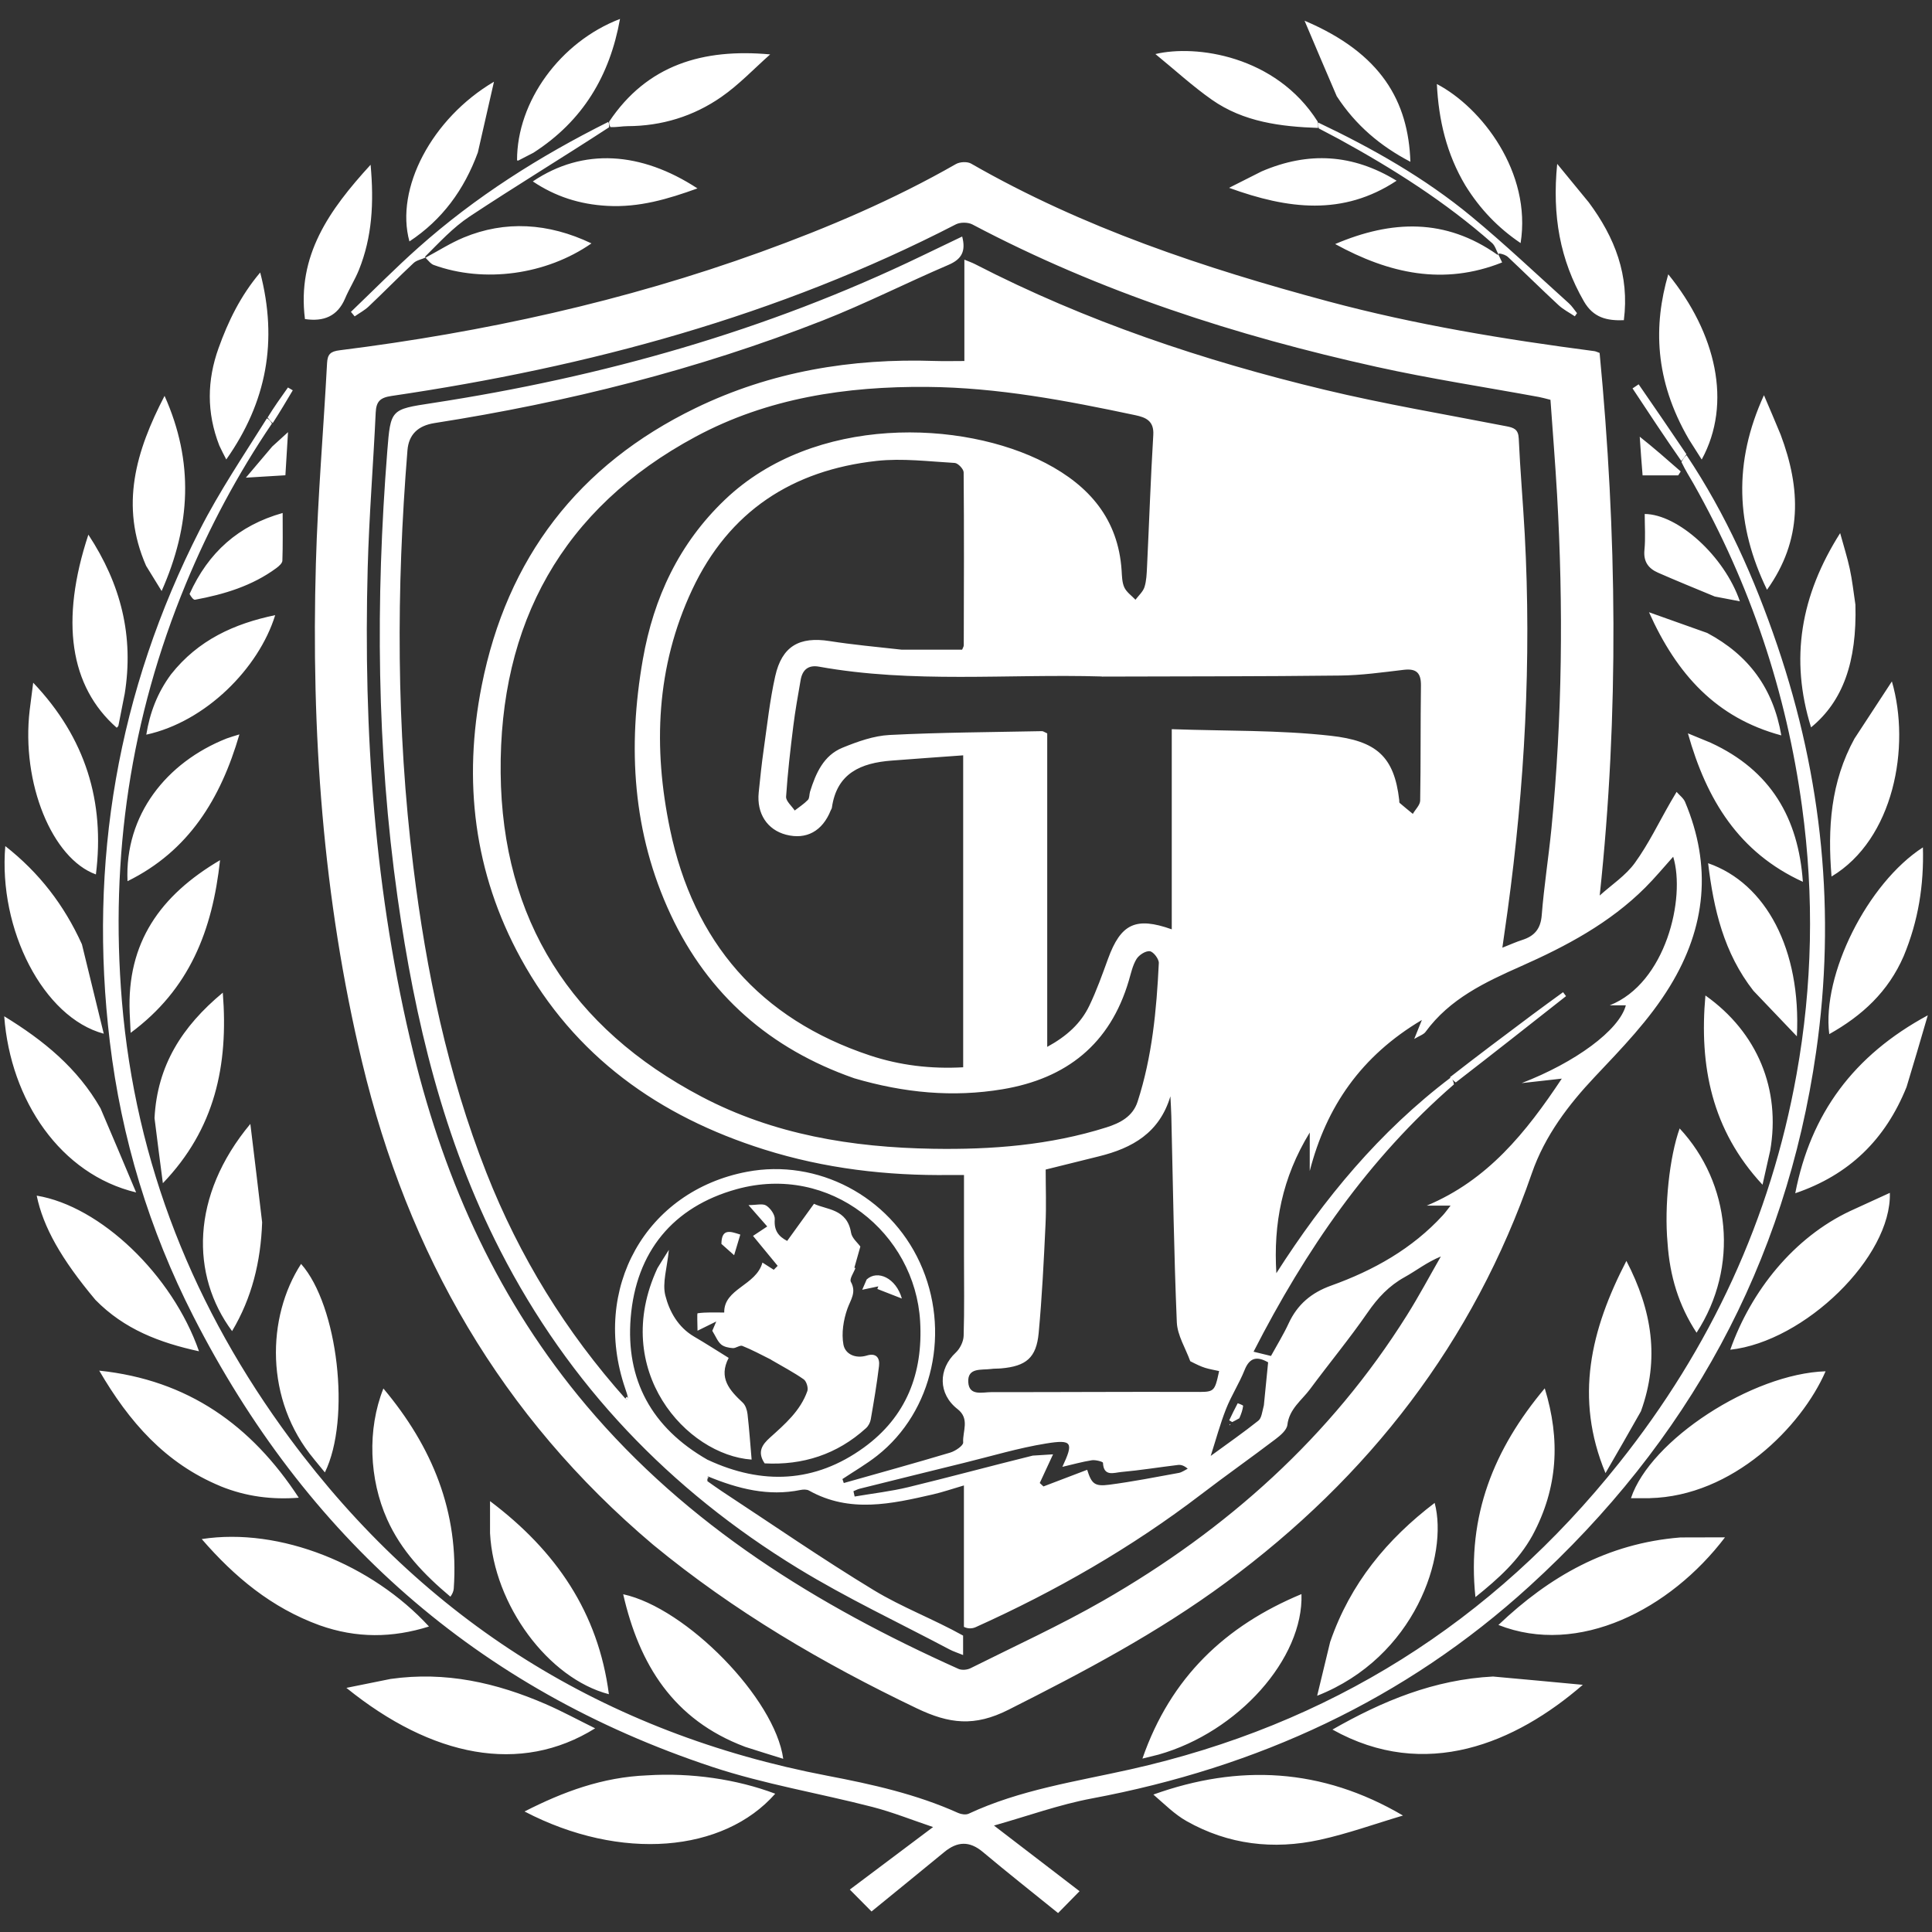 <?xml version="1.0" encoding="UTF-8"?>
<svg  xmlns="http://www.w3.org/2000/svg" version="1.1" viewBox="0 0 500 500">
    <rect x="0" y="0" width="500" height="500" fill="#333333" stroke="none"/>
    <path
          d="M21.2,244.38c1.91,7.74,3.72,15.2,5.65,23.14-15.63-4.17-27.31-26.95-25.48-48.55,8.78,6.89,15.22,15.24,19.83,25.41ZM7.68,183.8c.3-2.43.58-4.53.91-7.12,13.57,14.27,18.59,30.8,16.23,49.62-11.31-4.07-19.36-23.62-17.14-42.51ZM169.02,399.77c-39.36-33.24-63.42-75.26-75.31-124.88-10.19-42.51-13.2-85.59-11.96-129.07.49-17.28,1.97-34.53,2.89-51.8.12-2.35.87-3.07,3.27-3.37,37.21-4.66,73.67-12.66,108.99-25.44,17.4-6.3,34.39-13.54,50.49-22.75,1.03-.59,2.94-.69,3.93-.12,28.98,16.64,60.34,27.04,92.4,35.65,22.65,6.08,45.73,9.85,68.94,12.89.35.05.69.24,1.32.46,4.45,46.57,5.08,93.18.02,140.42,3.08-2.78,6.72-5.15,9.1-8.44,3.54-4.89,6.19-10.44,9.22-15.7.52-.9,1.06-1.79,1.58-2.68.75.87,1.78,1.61,2.2,2.61,6.95,16.55,5.44,32.38-3.92,47.68-5.4,8.83-12.45,16.03-19.51,23.52-6.62,7.03-12.84,15.09-16.23,24.89-15.11,43.7-42.14,78.6-79.25,105.96-17.59,12.97-36.74,23.08-56.21,32.89-8.79,4.43-15.31,3.65-23.73-.38-24.26-11.61-47.25-25.05-68.23-42.34M183.19,382.07c-.07.25-.15.5-.11,1.26,1.22.85,2.42,1.74,3.67,2.56,13.11,8.61,26.02,17.54,39.41,25.66,7.29,4.42,15.41,7.46,23.09,11.74v5.03c-1.44-.59-2.52-.92-3.5-1.44-13.12-6.95-26.62-13.29-39.26-21.02-33.17-20.28-59.23-47.44-77.04-82.25-14.72-28.76-22.09-59.67-26.56-91.34-5.42-38.37-5.71-76.93-2.66-115.54.86-10.85.9-10.77,11.62-12.41,43.99-6.74,86.43-18.67,126.62-38.05,3.51-1.69,7.02-3.37,10.54-5.06,1.01,3.84-.16,5.89-3.55,7.34-10.89,4.66-21.49,10.05-32.51,14.38-32.45,12.74-66.08,21.18-100.5,26.56q-6.51,1.02-7,7.04c-2.91,35.95-2.91,71.84,1.51,107.7,3.35,27.16,8.87,53.74,18.93,79.29,8.52,21.63,20.47,41.12,36.2,58.71l.57-.17c-.11-.25-.22-.49-.39-1.31-.16-.47-.31-.95-.47-1.42-8.84-25.86,5.34-51.1,31.5-56.07,18.27-3.47,36.86,6.29,44.76,23.49,8.06,17.54,3.48,38.52-11.04,49.97-2.83,2.23-5.99,4.05-9,6.06.12.34.24.68.35,1.03,9.19-2.6,18.4-5.14,27.55-7.88,1.32-.4,3.4-1.8,3.35-2.62-.2-2.87,1.79-6.11-1.46-8.64-5.05-3.92-5.03-10.37-.44-14.64,1.09-1.02,1.97-2.83,2.02-4.31.21-6.89.09-13.79.09-20.69,0-6.86,0-13.72,0-20.94-1.41,0-2.5-.01-3.59,0-16.38.22-32.48-1.67-48.15-6.61-27.2-8.57-49.07-24.09-62.96-49.45-12.16-22.19-14.99-45.99-10.11-70.62,6.54-32.97,24.99-57.07,55.3-71.78,19.54-9.48,40.37-12.94,61.98-12.21,2.44.08,4.88.01,7.63.01v-26.23c1.19.5,1.99.76,2.74,1.15,28.71,14.8,59.12,24.98,90.41,32.5,15.56,3.74,31.38,6.39,47.09,9.46,1.92.37,3.12.75,3.23,3.16.37,8.26,1.1,16.5,1.55,24.76,1.76,32.65,0,65.15-4.44,97.52-.41,3.01-.85,6.01-1.35,9.51,2.14-.84,3.59-1.51,5.11-1.99,3.18-1.01,4.8-2.85,5.08-6.43.59-7.49,1.77-14.93,2.51-22.41,2.82-28.76,3.1-57.57,1.46-86.4-.47-8.21-1.14-16.4-1.71-24.56-1.25-.31-2.09-.56-2.94-.72-14.02-2.58-28.13-4.72-42.04-7.8-36.34-8.04-71.57-19.39-104.62-36.86-1.14-.6-3.15-.61-4.29-.02-45.98,23.7-95.14,36.91-146.03,44.4-3,.44-3.97,1.44-4.11,4.33-.62,13.39-1.71,26.77-2.07,40.17-1.13,42.37,1.75,84.37,11.87,125.71,8.24,33.66,22.23,64.4,44.7,91.05,26.21,31.09,59.76,51.77,96.33,68.18.85.38,2.24.26,3.1-.17,11.5-5.75,23.23-11.11,34.36-17.5,32-18.37,58.86-42.38,78.6-73.86,3.11-4.95,5.86-10.13,8.77-15.2-3.62,1.48-6.34,3.66-9.35,5.33-4.06,2.24-6.97,5.36-9.6,9.17-4.69,6.79-9.97,13.16-14.88,19.8-2.17,2.93-5.4,5.12-5.89,9.29-.16,1.33-1.78,2.71-3.04,3.66-6.37,4.84-12.92,9.45-19.27,14.31-18.07,13.82-37.65,25.04-58.36,34.37-.94.42-2.07.42-3.04-.08v-36.6c-2.99.87-5.45,1.73-7.98,2.31-10.77,2.47-21.56,4.92-32.1-.98-.59-.33-1.5-.3-2.2-.16-8.3,1.7-16.08-.26-24-3.52M375.48,278.82c.34.46.68.91.8,1.82-22.16,19.23-38.38,42.84-51.86,69.18,1.96.48,3.22.78,4.51,1.1,1.61-2.93,3.26-5.59,4.56-8.41,2.28-4.92,5.87-7.96,11.04-9.81,10.93-3.92,20.94-9.51,28.91-18.22.6-.66,1.12-1.4,1.96-2.46h-6.17c15.77-6.59,25.66-18.87,34.96-32.87-3.99.44-7.19.8-10.39,1.16,13.83-5.32,25.26-13.66,26.97-20.14h-4.16c14.51-5.74,19.68-27.73,16.41-38.45-2.41,2.68-4.7,5.46-7.24,7.99-9.18,9.17-20.4,15.14-32.12,20.34-9.29,4.12-18.47,8.43-24.73,17-.51.7-1.58,1.01-2.93,1.83.77-1.9,1.2-2.97,1.98-4.91-15.77,9.36-24.72,22.45-29.02,39.08v-9.95c-7.2,11.77-9.42,23.69-8.64,36.4,12.32-19.27,26.65-36.63,45.17-50.66M233.3,168.13h15.7c.17-.45.42-.79.42-1.13.04-14.92.1-29.83-.03-44.75,0-.86-1.46-2.39-2.3-2.44-6.73-.38-13.56-1.26-20.2-.53-21.83,2.4-38.23,13.04-47.75,33.31-9.39,20-10.15,40.94-5.73,62.07,6.08,29.12,23.22,49.02,51.73,58.49,7.72,2.56,15.76,3.53,24.13,3.06v-80.73c-6.35.46-12.45.89-18.55,1.36-7.87.61-14.17,3.21-15.43,12.2-.03.24-.21.45-.3.69-2.15,5.38-6.32,7.65-11.56,6.29-4.87-1.27-7.63-5.47-7.08-10.91.38-3.74.77-7.48,1.3-11.19.9-6.31,1.58-12.69,2.97-18.9,1.74-7.8,6.26-10.34,14.09-9.11,5.93.93,11.91,1.48,18.6,2.22M220.98,279.02c-21.63-7.56-37.67-21.53-47.39-42.28-9.89-21.13-11.21-43.36-7.22-66.1,2.8-15.97,9.38-30,21.23-41.31,23.14-22.11,61.57-20.7,83.06-9.46,11.27,5.89,18.72,14.48,19.61,27.72.1,1.49.1,3.12.7,4.42.58,1.25,1.9,2.15,2.89,3.2.8-1.08,1.94-2.06,2.33-3.27.52-1.64.57-3.46.66-5.21.55-11.39.93-22.79,1.62-34.17.22-3.67-1.97-4.54-4.65-5.11-17.78-3.77-35.6-7.17-53.88-7.32-20.95-.17-41.28,2.87-59.9,12.88-34.57,18.58-50.85,48.44-50.47,87.03.37,38.02,18.29,66.03,51.96,83.76,18.71,9.85,39.01,13.15,59.87,13.5,15.2.26,30.29-.91,44.93-5.53,3.61-1.14,6.84-2.85,8.07-6.64,3.78-11.65,4.92-23.75,5.5-35.89.05-1.05-1.39-2.93-2.32-3.06-1.08-.15-2.8.96-3.45,2.01-1.02,1.66-1.43,3.71-2,5.62-4.84,16.41-16.13,25.33-32.69,28.09-12.84,2.14-25.46.95-38.46-2.87M285.12,175.07c-24.39-.71-48.9,1.83-73.17-2.54-2.78-.5-4.3.83-4.75,3.48-.68,3.94-1.4,7.89-1.89,11.86-.76,6.09-1.47,12.19-1.87,18.31-.07,1.14,1.44,2.38,2.23,3.58,1.15-.9,2.41-1.7,3.41-2.74.45-.46.34-1.43.56-2.14,1.49-4.77,3.5-9.38,8.41-11.38,3.88-1.58,8.06-3.08,12.17-3.29,13.13-.67,26.29-.72,39.45-.99.32,0,.64.27,1.35.58v81.13c5.06-2.76,8.71-6.08,10.91-10.68,1.88-3.92,3.35-8.06,4.84-12.15,3.29-9,7.13-10.92,16.48-7.59v-51.8c14.11.5,27.7.2,41.09,1.7,11.86,1.32,16.48,5.33,17.78,16.66.03.25-.03.61.11.73,1.12.97,2.27,1.89,3.41,2.83.66-1.15,1.88-2.29,1.9-3.44.17-9.9.06-19.81.2-29.71.05-3.31-1.15-4.53-4.47-4.13-5.47.65-10.96,1.42-16.46,1.48-20.31.24-40.63.2-61.69.27M308.03,352.26c-1.21-3.35-3.32-6.66-3.47-10.05-.75-17.77-.99-35.55-1.42-53.34-.04-1.72-.16-3.43-.24-5.15-2.85,9.5-9.9,13.42-18.5,15.54-4.45,1.1-8.9,2.21-13.78,3.42,0,4.67.19,9.43-.04,14.18-.44,9.38-.9,18.76-1.77,28.11-.6,6.44-3.25,8.6-9.72,9.17-.87.08-1.76.03-2.63.15-2.46.33-6.11-.44-5.87,3.43.22,3.66,3.71,2.55,6.03,2.56,17.42.02,34.84-.11,52.26-.05,5.41.02,5.41.22,6.63-5.4-1.2-.27-2.43-.47-3.61-.83-1.17-.37-2.28-.91-3.88-1.73M183.18,377.81c14.07,6.55,27.75,5.98,40.39-3.19,10.96-7.95,15.35-19.16,14.56-32.66-1.32-22.79-23.26-40.91-47.5-34.2-16.5,4.57-26.03,16.24-27.41,33.3-1.29,15.93,5.31,28.41,19.95,36.76M267.29,376.71c1.68-.11,3.35-.21,5.24-.33-1.28,2.77-2.36,5.09-3.44,7.42.32.3.64.6.96.89,3.77-1.44,7.54-2.87,11.31-4.31,1.14,3.61,1.91,4.37,5.74,3.86,6.02-.79,11.99-1.96,17.96-3.05.81-.15,1.55-.71,2.32-1.09-.95-.83-1.76-1.06-2.52-.97-4.92.59-9.81,1.39-14.74,1.83-1.78.16-4.53,1.3-4.67-2.4-.01-.27-1.93-.8-2.87-.65-2.51.39-4.96,1.09-7.64,1.71,2.95-6.31,2.59-7.15-4.24-6.04-7.1,1.15-14.05,3.25-21.06,4.97-9.05,2.22-18.09,4.47-27.13,6.72-.56.14-1.09.43-1.64.65.1.46.2.92.31,1.38,4.65-.8,9.37-1.33,13.95-2.44,10.55-2.56,21.02-5.4,32.18-8.16M327.08,363.76c.37-3.7.73-7.41,1.11-11.19-2.79-1.57-4.75-1.37-6.09,1.99-1.38,3.46-3.45,6.64-4.81,10.1-1.54,3.91-2.63,8-3.96,12.13,4.45-3.25,8.49-6.06,12.33-9.12.83-.66.97-2.19,1.41-3.91ZM436.48,117.81c10.21,15.28,17.6,31.92,23.49,49.24,11.65,34.25,15.19,69.32,10.04,105.18-7.92,55.09-33.2,100.91-74.17,138.26-32.32,29.46-70.44,46.92-113.23,54.94-8.49,1.59-16.71,4.58-25.37,7.02,7.8,5.98,14.8,11.36,22.15,16.99-2.46,2.51-4.28,4.36-5.56,5.66-6.74-5.45-13.18-10.53-19.47-15.81-3.46-2.91-6.62-2.75-9.98.02-6.24,5.14-12.52,10.23-18.83,15.38-1.25-1.26-3.14-3.16-5.62-5.67,6.9-5.18,13.96-10.48,21.55-16.18-5.29-1.77-10.42-3.84-15.73-5.21-13.79-3.56-27.96-5.89-41.43-10.36-60.86-20.18-105.23-59.65-134.29-116.63-11.42-22.39-18.61-46.09-21.6-70.98-5.59-46.49,2.01-90.8,23.29-132.56,5.03-9.88,11.27-19.14,17.36-28.84.7.36,1,.86,1.29,1.36-8.85,13.07-16.24,26.9-22.28,41.5-14.33,34.66-19.64,70.65-16.54,107.99,3.5,42.04,18.69,79.7,43.58,113.31,34.87,47.07,81.39,76.14,139.04,87.15,11.56,2.21,23.01,4.76,33.82,9.63.78.35,1.97.52,2.69.19,13.3-6.21,27.69-8.3,41.83-11.47,51.49-11.52,93.67-38.05,126.51-79.3,23.64-29.69,39.22-63.15,45.93-100.6,4.12-22.98,4.59-46.02,1.42-69.22-4.05-29.71-13.38-57.56-28.1-83.64-.98-1.73-2.08-3.4-3.11-5.59.44-.92.87-1.34,1.3-1.77ZM298.49,464.43c22.04-7.9,43.53-6.95,64.6,5.43-7.18,2.13-14.26,4.69-21.55,6.29-11.98,2.62-23.66,1.25-34.46-4.85-3.1-1.75-5.7-4.38-8.59-6.87ZM167.49,459.46c11.36-.73,23.16.99,33.14,4.75-13.36,15.2-39.94,17.6-64.88,4.6,10.01-5.11,20.19-8.89,31.74-9.35ZM101.09,434.51c14.26-2.02,27.4,1,40.09,6.49,4.31,1.87,8.45,4.13,12.84,6.29-19.32,12.05-42.25,7.43-64.37-10.47,4-.81,7.55-1.52,11.44-2.31ZM386.45,433.89c7.65.68,14.94,1.37,23.18,2.14-17.39,15.07-40.73,25.03-64.79,11.58,12.96-7.4,26.29-12.94,41.61-13.73ZM82.73,420.63c-12.48-4.54-22.04-12.53-30.52-22.32,20.3-3.12,44.09,6.61,58.81,22.63-9.46,2.97-18.74,3.08-28.29-.31ZM434.79,397.89c4.05-.03,7.76-.03,11.64-.03-14.19,18.69-37.91,30.86-58.64,22.68,13.22-12.58,28.21-21.12,47-22.64ZM426.94,387.73c-1.84,0-3.34,0-4.85,0,4.99-15.04,31.36-32.23,50.37-32.84-6.25,14.38-24.05,32.34-45.52,32.83ZM57.06,384.62c-14.32-5.93-23.65-16.66-31.38-29.9,23,2.41,39.39,14.15,51.64,32.89-6.94.53-13.58-.27-20.26-2.98ZM192.74,452.04c-18.5-6.98-27.3-21.27-31.46-39.45,16.33,3.54,39.28,26.96,41.42,42.59-3.38-1.05-6.54-2.03-9.96-3.13ZM299.83,454.09c-1.34.32-2.39.58-4.17,1.03,7.31-21.05,21.48-34.38,41.16-42.57.56,16.66-16.38,35.71-36.99,41.54ZM126.82,396.79c0-2.81,0-5.27,0-8.3,17.11,12.88,28.01,28.86,30.76,49.97-15.68-4.08-29.77-23.08-30.76-41.67ZM344.27,424.86c5.2-15.08,14.72-26.54,27.02-35.91,3.62,13.65-5.09,39.94-30.41,49.91,1.16-4.8,2.24-9.26,3.38-14ZM478.87,313.39c3.54-1.6,6.82-3.11,10.22-4.68.51,16.53-22.03,38.48-41.3,40.6,5.41-15.29,16.49-29.08,31.08-35.92ZM24.7,336.41c-8.88-10.59-13.53-18.88-15.2-26.98,16.45,2.71,35.1,20.46,42,40.28-10.17-2.21-19.33-5.68-26.8-13.3ZM116.57,413.23c-6.85-5.75-12.76-11.92-16.39-20.05-4.63-10.37-5.18-23.2-.96-33.84,12.65,15.07,19.61,31.94,18.21,51.78-.05.73-.38,1.43-.87,2.11ZM396.6,397.37c-3.59,6.47-8.73,11.11-14.76,15.96-2.22-21.11,4.78-38.34,17.94-54.03,4.08,13.27,3.44,25.76-3.18,38.07ZM493.42,281.3c-5.5,13.67-14.91,22.79-28.81,27.51,3.99-20.59,15.07-35.66,34.3-46.05-1.94,6.65-3.64,12.47-5.49,18.54ZM26.04,286.89c3.07,7.15,5.98,14.08,9.19,21.71-19.55-4.68-32.51-23.77-34.14-45.59,10.18,6.24,18.97,13.37,24.96,23.88ZM81.28,377.64c-12.84-15.34-12.27-36.8-3.36-50.54,9.52,10.74,12.95,40.11,6.16,53.96-.92-1.12-1.78-2.17-2.81-3.42ZM424.67,365.24c-3.1,5.52-6.14,10.76-9.17,16-8.09-19.49-3.81-37.13,5.41-54.92,6.64,12.79,8.67,25.36,3.76,38.92ZM67.84,316.35c-.36,10.24-2.67,19.58-7.78,28.14-10.7-14.39-10.77-35.03,4.73-53.62,1.1,9.02,2.07,17.07,3.05,25.47ZM492.68,247.42c-4.01,9.26-10.78,15.45-19.27,20.21-1.94-15.36,9.87-39.04,24.24-48.33.27,9.82-1.19,19.02-4.97,28.12ZM431.56,321.67c-.87-9.54.5-22.27,3.13-29.63,13.15,14.11,15.48,35.8,4.38,52.86-4.63-7.05-6.93-14.67-7.51-23.23ZM479.99,191.07c3.2-4.91,6.26-9.57,9.63-14.72,4.92,16.94.46,40.88-15.62,50.49-1.03-12.48-.26-24.42,5.98-35.77ZM39.99,289.35c.71-13.57,7.07-23.65,17.67-32.45,1.49,18.87-2.05,35.29-15.51,49.31-.72-5.5-1.44-10.99-2.16-16.85ZM458.12,297.78c-.68,2.98-1.27,5.65-1.98,8.83-13.18-14.18-16.41-30.76-14.78-48.98,13.52,9.59,19.52,24.35,16.76,40.16ZM453.81,256.45c-7.7-9.84-10.32-21.18-11.75-33.05,15.04,5.22,24.1,22.39,22.97,44.8-4.11-4.3-7.57-7.92-11.21-11.75ZM32.23,179.75c-.57,2.9-1.06,5.47-1.58,8.04-.04.21-.29.37-.44.55-12.14-10.67-14.71-27.65-7.34-49.97,8.41,12.8,11.85,26.24,9.37,41.39ZM33.56,262.08c-.74-18.12,7.87-30.34,23.39-39.47-1.98,18.19-7.88,33.41-23.14,44.69-.1-2.01-.17-3.44-.25-5.22ZM480.18,156.42c.42,14.94-3.28,25.11-11.48,31.82-5.52-17.71-2.72-34.12,7.53-50.27.96,3.51,1.87,6.34,2.49,9.23.63,2.92.96,5.91,1.45,9.22ZM37.81,146.43c-6.83-15.6-2.64-29.69,4.78-43.98,7.65,17.11,6.77,33.53-.76,50.51-1.45-2.35-2.66-4.32-4.02-6.53ZM460.82,112.47c5.27,14.01,5.68,27.3-3.52,40.16-8.06-16.61-8.74-32.99-.79-50.35,1.55,3.63,2.9,6.77,4.31,10.19ZM442.76,192.24c15.5,7.14,22.66,19.45,23.82,35.97-16.52-7.56-24.9-21.16-29.75-38.42,2.18.9,3.92,1.62,5.92,2.44ZM58.58,191.14c1.15-.4,2.05-.68,3.38-1.08-4.86,16.7-13.13,30.19-28.96,37.99-.75-17.16,10.09-30.74,25.57-36.9ZM56.76,115.31c-3.34-8.57-3.17-16.93-.2-25.21,2.48-6.91,5.65-13.51,10.78-19.58,4.61,17.73,1.68,33.54-8.78,48.39-.65-1.25-1.19-2.29-1.8-3.6ZM437.07,113.68c-8.98-15.44-9.13-29.6-5.33-42.69,12.35,15.19,16.63,33.33,8.66,47.94-1.17-1.84-2.17-3.43-3.33-5.25ZM441.83,163.81c10.73,5.73,17.08,14.32,19.17,26.51-16.83-4.53-27.02-15.77-34.24-31.87,5.48,1.95,10.14,3.6,15.07,5.36ZM44.26,174.52c7.02-8.89,16.36-13.12,26.96-15.32-4.27,13.8-18.03,27.59-33.36,30.93.92-5.7,2.87-10.83,6.4-15.61ZM379.27,48.05c-4.92-8.23-6.95-16.99-7.41-26.3,11.58,6.05,24.58,22.87,21.67,41.16-5.87-3.97-10.49-8.8-14.26-14.86ZM123.67,39.45c-3.56,9.7-9.23,17.42-17.71,23.03-3.76-13.64,5.78-31.84,21.88-41.33-1.47,6.46-2.79,12.24-4.17,18.3ZM411.13,52.31c6.81,9.16,10.61,18.94,9.12,30.56-4.38.15-7.88-.61-10.35-4.9-6.17-10.72-8.23-22.14-6.9-35.56,3.06,3.71,5.52,6.7,8.13,9.91ZM341.14,33.11c-9.71-.34-19.28-1.54-27.47-7.27-4.97-3.48-9.47-7.62-14.65-11.85,10.41-2.5,31.17.36,41.98,17.46.11.9.12,1.28.14,1.66ZM157.65,31.48c9.82-14.68,24.23-18.99,41.67-17.4-4.19,3.71-8.08,7.85-12.65,11.02-7.2,5-15.4,7.52-24.28,7.55-1.36,0-2.72.31-4.42.24-.33-.62-.33-1.01-.33-1.4ZM78.92,82.56c-2.08-16.44,6.23-28.16,16.99-39.92.9,9.93.39,18.73-3.02,27.21-1.02,2.54-2.52,4.88-3.59,7.41-1.96,4.6-5.55,6.04-10.38,5.31ZM345.96,24.93c-2.88-6.67-5.61-13.12-8.34-19.57,19.92,8.45,26.86,20.92,27.39,36.51-7.8-4.08-14.17-9.46-19.05-16.95ZM138.05,39.53c-1.45.75-2.66,1.38-3.87,2-.09.05-.25-.01-.37-.02-.04-15.22,11.16-30.68,26.65-36.61-2.64,14.67-9.58,26.39-22.41,34.63ZM387.79,65.89c.29.62.59,1.24.96,2.03-15.16,6.03-29.24,2.9-43.21-4.76,14.63-6.23,28.51-6.73,41.98,2.76.29-.09.26-.03.26-.03ZM110.23,66.63c3.25-1.74,6.39-3.75,9.78-5.16,10.68-4.43,21.86-3.82,33.06,1.52-11.69,8.13-27.76,10.34-40.83,5.58-.69-.25-1.22-.92-1.95-1.68-.12-.28-.07-.25-.07-.25ZM157.17,53.28c-7.18-.39-13.46-2.43-19.28-6.33,13.05-8.79,28.05-7.7,42.61,1.81-7.66,2.76-15.05,4.97-23.33,4.52ZM326.5,44.36c12.13-5.21,23.6-4.52,34.94,2.41-13.9,9.17-28.1,7.39-43.36,1.84,3.07-1.54,5.62-2.83,8.42-4.25ZM443.79,154.38c-5.1-2.11-9.93-4.08-14.7-6.17-2.48-1.09-3.81-2.86-3.51-5.87.3-3.08.07-6.21.07-9.32,8.57.06,20.6,10.86,24.63,22.6-2.26-.42-4.23-.79-6.49-1.24ZM49.05,153.74c4.86-10.76,12.62-17.74,24.1-20.98,0,4.3.07,8.32-.07,12.34-.02.67-.91,1.44-1.57,1.93-6.27,4.61-13.51,6.79-21.03,8.18-.43.08-1.04-.79-1.42-1.48ZM341.33,33.26c-.2-.53-.22-.91-.23-1.57,14.02,6.66,27.62,14.34,39.7,24.33,8.67,7.17,16.84,14.93,25.21,22.46.82.73,1.42,1.71,2.12,2.57-.19.27-.38.54-.57.81-1.4-.95-2.96-1.73-4.19-2.87-4.4-4.08-8.67-8.3-13.04-12.41-.6-.57-1.47-.86-2.37-.99-.16.29-.13.23-.16.25-.56-.98-.85-2.23-1.64-2.93-12.07-10.65-25.57-19.21-39.64-26.92-1.64-.9-3.33-1.72-5.18-2.73ZM157.4,31.55c.24.32.24.71.23,1.39-12.05,7.85-24.22,15.24-36.08,23.08-4.32,2.85-7.91,6.8-11.57,10.43.26.18.2.15.21.18-1.05.49-2.35.69-3.15,1.44-3.93,3.67-7.69,7.52-11.6,11.22-1.07,1.02-2.43,1.73-3.65,2.59l-.97-1.17c5.82-5.57,11.48-11.32,17.5-16.67,14.73-13.11,31.26-23.57,49.09-32.48ZM70.41,115.6c1.28-1.17,2.36-2.16,4.13-3.76-.26,4.2-.46,7.54-.68,11.16-3.19.19-6.15.37-10.23.62,2.56-3.04,4.58-5.43,6.78-8.01ZM424.35,113.01c3.56,2.81,7.09,5.91,10.62,9-.22.34-.43.67-.65,1.01h-9.22c-.27-3.38-.52-6.56-.74-10.01ZM436.43,117.56c-.38.67-.82,1.09-1.3,1.75-4.25-6.1-8.44-12.44-12.63-18.79.53-.35,1.06-.71,1.58-1.06,4.1,5.95,8.2,11.9,12.36,18.09ZM70.59,109.49c-.52-.38-.82-.88-1.34-1.43,1.6-2.62,3.44-5.2,5.27-7.78.42.24.83.49,1.25.73-1.65,2.78-3.3,5.57-5.18,8.47ZM375.24,278.79c6.95-5.42,14.13-10.81,21.33-16.19,2.63-1.97,5.3-3.88,7.95-5.82.26.34.51.68.77,1.02-9.43,7.43-18.86,14.86-28.54,22.34-.59-.41-.93-.86-1.51-1.35ZM183.09,382.7c-.05-.13.03-.38.23-.5.13.13-.11.37-.23.5ZM162.17,361.5c.27.07.38.32.5.56-.19.06-.38.11-.76.09-.09-.22,0-.34.26-.65ZM199.56,351.88c-2.63-1.31-4.98-2.58-7.44-3.56-.64-.26-1.67.63-2.49.57-1.04-.08-2.28-.32-3.02-.96-.89-.77-1.36-2.04-2.27-3.52,0,0,.3-.71,1.03-2.41-1.93.95-2.99,1.47-4.85,2.39,0-1.83-.17-4.49.03-4.52,2.18-.3,4.41-.19,6.88-.19-.12-6.22,8.24-6.93,9.89-12.93,1.09.7,2.01,1.29,2.93,1.87.34-.34.67-.68,1.01-1.02-2.21-2.69-4.43-5.38-6.38-7.75.81-.54,2.05-1.36,3.68-2.44-1.58-1.81-2.85-3.25-4.85-5.53,2.04,0,3.66-.47,4.59.12,1.1.7,2.3,2.39,2.21,3.56-.22,2.86.92,4.4,3.21,5.59,2.34-3.24,4.46-6.18,6.94-9.61,3.2,1.56,8.58,1.24,9.59,7.47.23,1.43,1.75,2.65,2.41,3.6-.57,2-1.06,3.73-1.55,5.47.09.03.18.07.27.1-.44,1.21-1.59,2.81-1.18,3.55,1.52,2.76-.07,4.62-.91,7.01-1.01,2.88-1.55,6.29-1.01,9.23.46,2.5,3.14,3.73,6.06,2.84,2.43-.74,3.4.62,3.15,2.71-.56,4.63-1.34,9.23-2.14,13.83-.14.81-.62,1.71-1.23,2.26-7.51,6.83-16.4,9.62-26.23,9.11-2.04-3.02-.54-4.93,1.37-6.66,3.89-3.5,7.88-6.94,9.68-12.05.29-.83-.23-2.54-.94-3.04-2.61-1.83-5.46-3.31-8.46-5.07ZM170.11,328.26c.89-1.47,1.66-2.69,2.99-4.8-.45,4.72-1.74,8.54-.91,11.82,1.05,4.15,3.31,8.22,7.44,10.63,2.95,1.72,5.83,3.58,8.95,5.51-2.71,5.19.25,8.41,3.65,11.59.71.67,1.11,1.92,1.23,2.95.45,3.93.72,7.88,1.06,11.78-16.85-1.16-36.61-23.13-24.4-49.48ZM224.29,331.13c2.82-2.58,7.61-.38,9.11,4.93-2.59-1.01-4.47-1.75-6.35-2.48.09-.22.17-.45.26-.67-1.28.27-2.55.54-4.17.88.46-1.07.75-1.74,1.15-2.65ZM186.7,321.92c.04-4.1,2.34-3.24,4.89-2.41-.55,1.85-1.06,3.55-1.6,5.34-1.14-1-2.12-1.87-3.29-2.93ZM320.73,367.05c-.78.45-1.31.71-1.83.98-.26-.15-.52-.3-.78-.45.71-1.48,1.41-2.97,2.19-4.41.02-.03,1.43.49,1.41.66-.12,1.03-.46,2.03-.99,3.23ZM318.42,368.56c0,.2-.14.25-.28.3.05-.15.1-.3.28-.3Z" fill="white"/>
</svg>